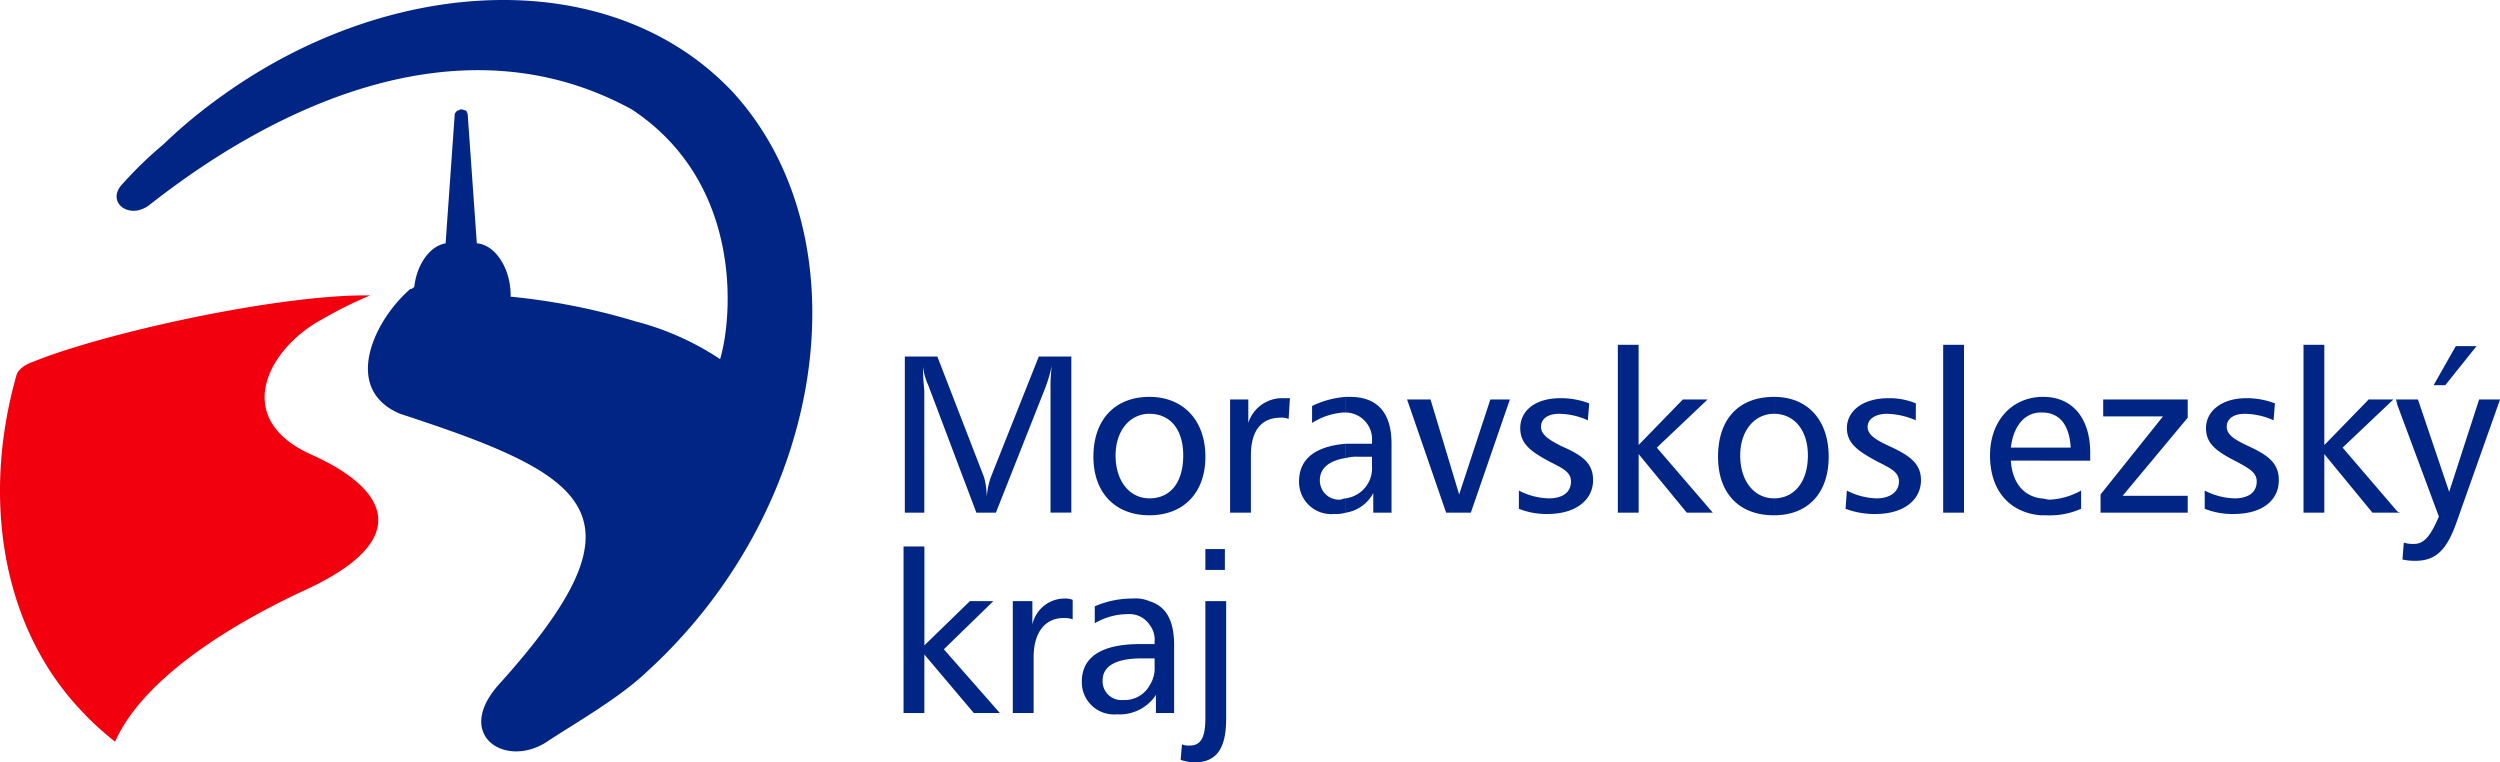 <svg id="MSK" xmlns="http://www.w3.org/2000/svg" width="214.313" height="65.364" viewBox="0 0 214.313 65.364">
  <g id="Group_2715" data-name="Group 2715" transform="translate(0)">
    <path id="Path_7587" data-name="Path 7587" d="M31.729,79.157a36.542,36.542,0,0,0-4.238,2.117c-4.461,2.454-7.7,8.366-.893,11.489,6.8,3.011,8.811,7.362-.334,11.6-7.473,3.459-14.167,8.031-16.4,13.05a25.087,25.087,0,0,1-3.124-2.9C.054,107.263-1.508,96.333,1.391,86.072c.112-.559.78-1.005,1.451-1.227,6.023-2.454,21.079-5.8,28.887-5.688" transform="translate(0 -53.833)" fill="#f3000f"/>
    <path id="Path_7588" data-name="Path 7588" d="M84.093,7.924c11.377,12.493,8.143,35.468-7.362,49.633-2.453,2.342-6.245,4.461-8.588,6.023-3.568,2.343-8.03-.557-4.126-4.908,13.16-14.611,7.918-17.844-8.477-23.2-5.02-2.119-2.23-8.031.893-10.707h.112c.11-.113.222-.113.222-.223.225-1.9,1.339-3.457,2.678-3.681l.781-11.042c0-.111.11-.222.222-.335.112,0,.224-.11.335-.11s.334.11.446.11c0,.113.112.224.112.335l.781,11.042c1.561.112,2.9,2.119,2.9,4.462v.11a55.407,55.407,0,0,1,10.707,2.119,23.865,23.865,0,0,1,7.25,3.235c1.115-3.79,1.9-15.169-7.584-21.414-14.5-7.92-30.337-.446-41.269,8.142-1.783,1.449-3.9-.223-2.342-1.785a34.055,34.055,0,0,1,3.459-3.346,44.776,44.776,0,0,1,5.13-4.236c14.5-10.373,33.349-11.266,43.721-.224" transform="translate(-21.246 0)" fill="#002584"/>
    <path id="Path_7589" data-name="Path 7589" d="M256.634,114.268a1.649,1.649,0,0,0-.668-.112,2.827,2.827,0,0,0-2.788,2.23V114.38H251.5v9.591h1.785v-4.8c0-2.119,1-3.346,2.564-3.346a2.174,2.174,0,0,1,.781.112Zm-14.5-4.574v14.276h1.784v-5.018l4.239,5.018h2.232l-4.8-5.464,4.24-4.127h-2.009l-3.9,3.791v-8.476Zm21.08,8.366v1.227h-.668c-2.231,0-3.347.669-3.347,1.895a1.613,1.613,0,0,0,1.785,1.673,2.444,2.444,0,0,0,2.23-1.227v1.452a3.712,3.712,0,0,1-2.788,1,2.756,2.756,0,0,1-3.01-2.788c0-2.12,1.671-3.234,5.018-3.234Zm0-3.681v2.007a2.094,2.094,0,0,0-1.9-.893,5.58,5.58,0,0,0-2.788.781v-1.449a8,8,0,0,1,3.235-.669,3.059,3.059,0,0,1,1.449.223m0-17.512v1.451c-1.673,0-2.9,1.449-2.9,3.569,0,2.232,1.226,3.68,2.9,3.68v1.452c-2.9,0-4.8-1.9-4.8-5.02,0-3.234,1.9-5.131,4.8-5.131m-20.967-3.456v13.383h1.671V96.311a18.232,18.232,0,0,1-.11-2.007,5.4,5.4,0,0,0,.446,1.561l4.127,10.93h1.672l4.238-10.708a13.451,13.451,0,0,0,.558-1.9,14.213,14.213,0,0,0-.112,2.12v10.484h1.785V93.411h-2.789l-4.126,10.373a6.821,6.821,0,0,0-.336,1.671,6.732,6.732,0,0,0-.222-1.671l-4.014-10.373Zm25.764,20.968v10.037c0,1.561-.336,2.343-1.339,2.343a1.413,1.413,0,0,1-.668-.111l-.112,1.339a4.963,4.963,0,0,0,1.115.222c2.007,0,2.788-1.226,2.788-3.792V114.38Zm0-2.678h1.673v-1.784h-1.673Zm7.249-14.722h-.781a3.045,3.045,0,0,0-2.786,2.12V97.092h-1.562v9.7h1.783v-4.907c0-2.12.892-3.234,2.565-3.234a1.4,1.4,0,0,1,.668.112Zm-12.046,10.04v-1.452c1.785,0,2.9-1.338,2.9-3.68,0-2.23-1.114-3.569-2.9-3.569V96.868c2.9,0,4.8,2.009,4.8,5.131s-1.9,5.02-4.8,5.02m0,16.061v-1.452a2.68,2.68,0,0,0,.446-1.672v-.669h-.446v-1.227h.446v-.224a2.051,2.051,0,0,0-.446-1.449V114.38c1.451.446,2.119,1.674,2.119,3.791v5.8h-1.561V122.41a2.961,2.961,0,0,1-.558.671m16.841-22.2v1.226c-1.449.223-2.23.892-2.23,1.9a1.643,1.643,0,0,0,1.674,1.674c.224,0,.336-.113.557-.113v1.227a3.07,3.07,0,0,1-1,.112,2.758,2.758,0,0,1-3.014-2.787c0-1.9,1.341-3.012,4.016-3.234m0-4.017v1.339h-.221a5.8,5.8,0,0,0-2.678.893V97.65a7.951,7.951,0,0,1,2.9-.782m23.311-4.462v14.389h1.785v-5.02l4.127,5.02h2.23l-4.8-5.576,4.351-4.126h-2.121l-3.791,3.9V92.406Zm-2.454,5.02a6.771,6.771,0,0,0-2.454-.446c-2.23,0-3.458,1.116-3.458,2.566,0,1.339.892,2.007,2.565,2.9,1.117.557,1.785.893,1.785,1.674,0,.892-.668,1.448-1.9,1.448a5.86,5.86,0,0,1-2.566-.668v1.561a6.356,6.356,0,0,0,2.455.447c2.454,0,3.905-1.226,3.905-2.9,0-1.449-.893-2.119-2.678-2.9-1.116-.558-1.784-1-1.784-1.672s.557-1.116,1.561-1.116a6.055,6.055,0,0,1,2.454.558ZM285.3,97.092l3.346,9.7h2.119l3.346-9.7h-1.674l-2.674,8.141-2.454-8.141Zm-5.243,9.7v-1.227a2.607,2.607,0,0,0,2.233-2.787V102H281.06a3.1,3.1,0,0,0-1,.112v-1.226h2.233v-.224a2.293,2.293,0,0,0-2.233-2.454V96.868h.336c2.342,0,3.57,1.339,3.57,4.017v5.91H282.4v-1.674a3.252,3.252,0,0,1-2.344,1.674m36.7-9.927v1.451c-1.673,0-2.9,1.449-2.9,3.569,0,2.232,1.229,3.68,2.9,3.68v1.452c-3.014,0-4.8-1.9-4.8-5.02,0-3.234,1.781-5.131,4.8-5.131m14.5,9.927h1.785V92.406h-1.785Zm-2.341-9.369a5.848,5.848,0,0,0-2.342-.446c-2.233,0-3.57,1.116-3.57,2.566,0,1.339,1,2.007,2.678,2.9,1.113.557,1.785.893,1.785,1.674,0,.892-.781,1.448-1.9,1.448A5.858,5.858,0,0,1,323,104.9l-.112,1.561a6.908,6.908,0,0,0,2.565.447c2.453,0,3.9-1.226,3.9-2.9,0-1.449-1-2.119-2.674-2.9-1.228-.558-1.9-1-1.9-1.672s.669-1.116,1.673-1.116a6.506,6.506,0,0,1,2.455.558Zm-12.157,9.593v-1.452c1.673,0,2.9-1.338,2.9-3.68,0-2.23-1.226-3.569-2.9-3.569V96.868c2.9,0,4.684,2.009,4.684,5.131s-1.785,5.02-4.684,5.02m22.864-10.151v1.339c-1.34,0-2.342,1.115-2.565,3.011h2.565v1.115h-2.565c.112,1.785,1,3.012,2.565,3.234v1.452c-2.678-.224-4.35-2.12-4.35-5.131,0-2.9,1.785-4.908,4.35-5.02m20.075.558a6.773,6.773,0,0,0-2.454-.446c-2.118,0-3.456,1.116-3.456,2.566,0,1.339.89,2.007,2.676,2.9,1,.557,1.672.893,1.672,1.674,0,.892-.668,1.448-1.893,1.448a5.847,5.847,0,0,1-2.566-.668v1.561a6.353,6.353,0,0,0,2.453.447c2.566,0,3.9-1.226,3.9-2.9,0-1.449-.893-2.119-2.565-2.9-1.225-.558-1.9-1-1.9-1.672s.559-1.116,1.561-1.116a6.058,6.058,0,0,1,2.454.558Zm-14.722-.333v1.448H350.1l-5.352,6.693v1.561h7.471v-1.449h-5.577l5.577-6.692V97.092Zm-5.353,5.241v-1.115h2.567c-.113-2.007-1.005-3.011-2.454-3.011h-.113V96.868h.225c2.453,0,4.014,1.785,4.014,4.8v.669Zm0,4.685v-1.452c.225,0,.557.113.781.113a6.128,6.128,0,0,0,2.678-.781v1.561a6.609,6.609,0,0,1-3.014.559Zm30.562-.336-4.686-5.465,4.35-4.126h-2.117L363.93,101V92.406h-1.784v14.389h1.784v-5.02l4.127,5.02h2.121Zm0-9.591v.445l-.111-.445Zm5.016-4.574L373.3,95.865h1l2.678-3.346Zm-5.016,5.019,3.567,9.592c-.668,1.562-1.225,2.343-2.118,2.343a2.445,2.445,0,0,1-.892-.112l-.112,1.448a4.571,4.571,0,0,0,1.116.113c1.783,0,2.674-1,3.455-3.123l3.795-10.707H377.2l-2.566,7.918-2.678-7.918h-1.782Zm0,9.257v-.112l.221.112Z" transform="translate(-164.677 -62.846)" fill="#002584"/>
  </g>
</svg>
